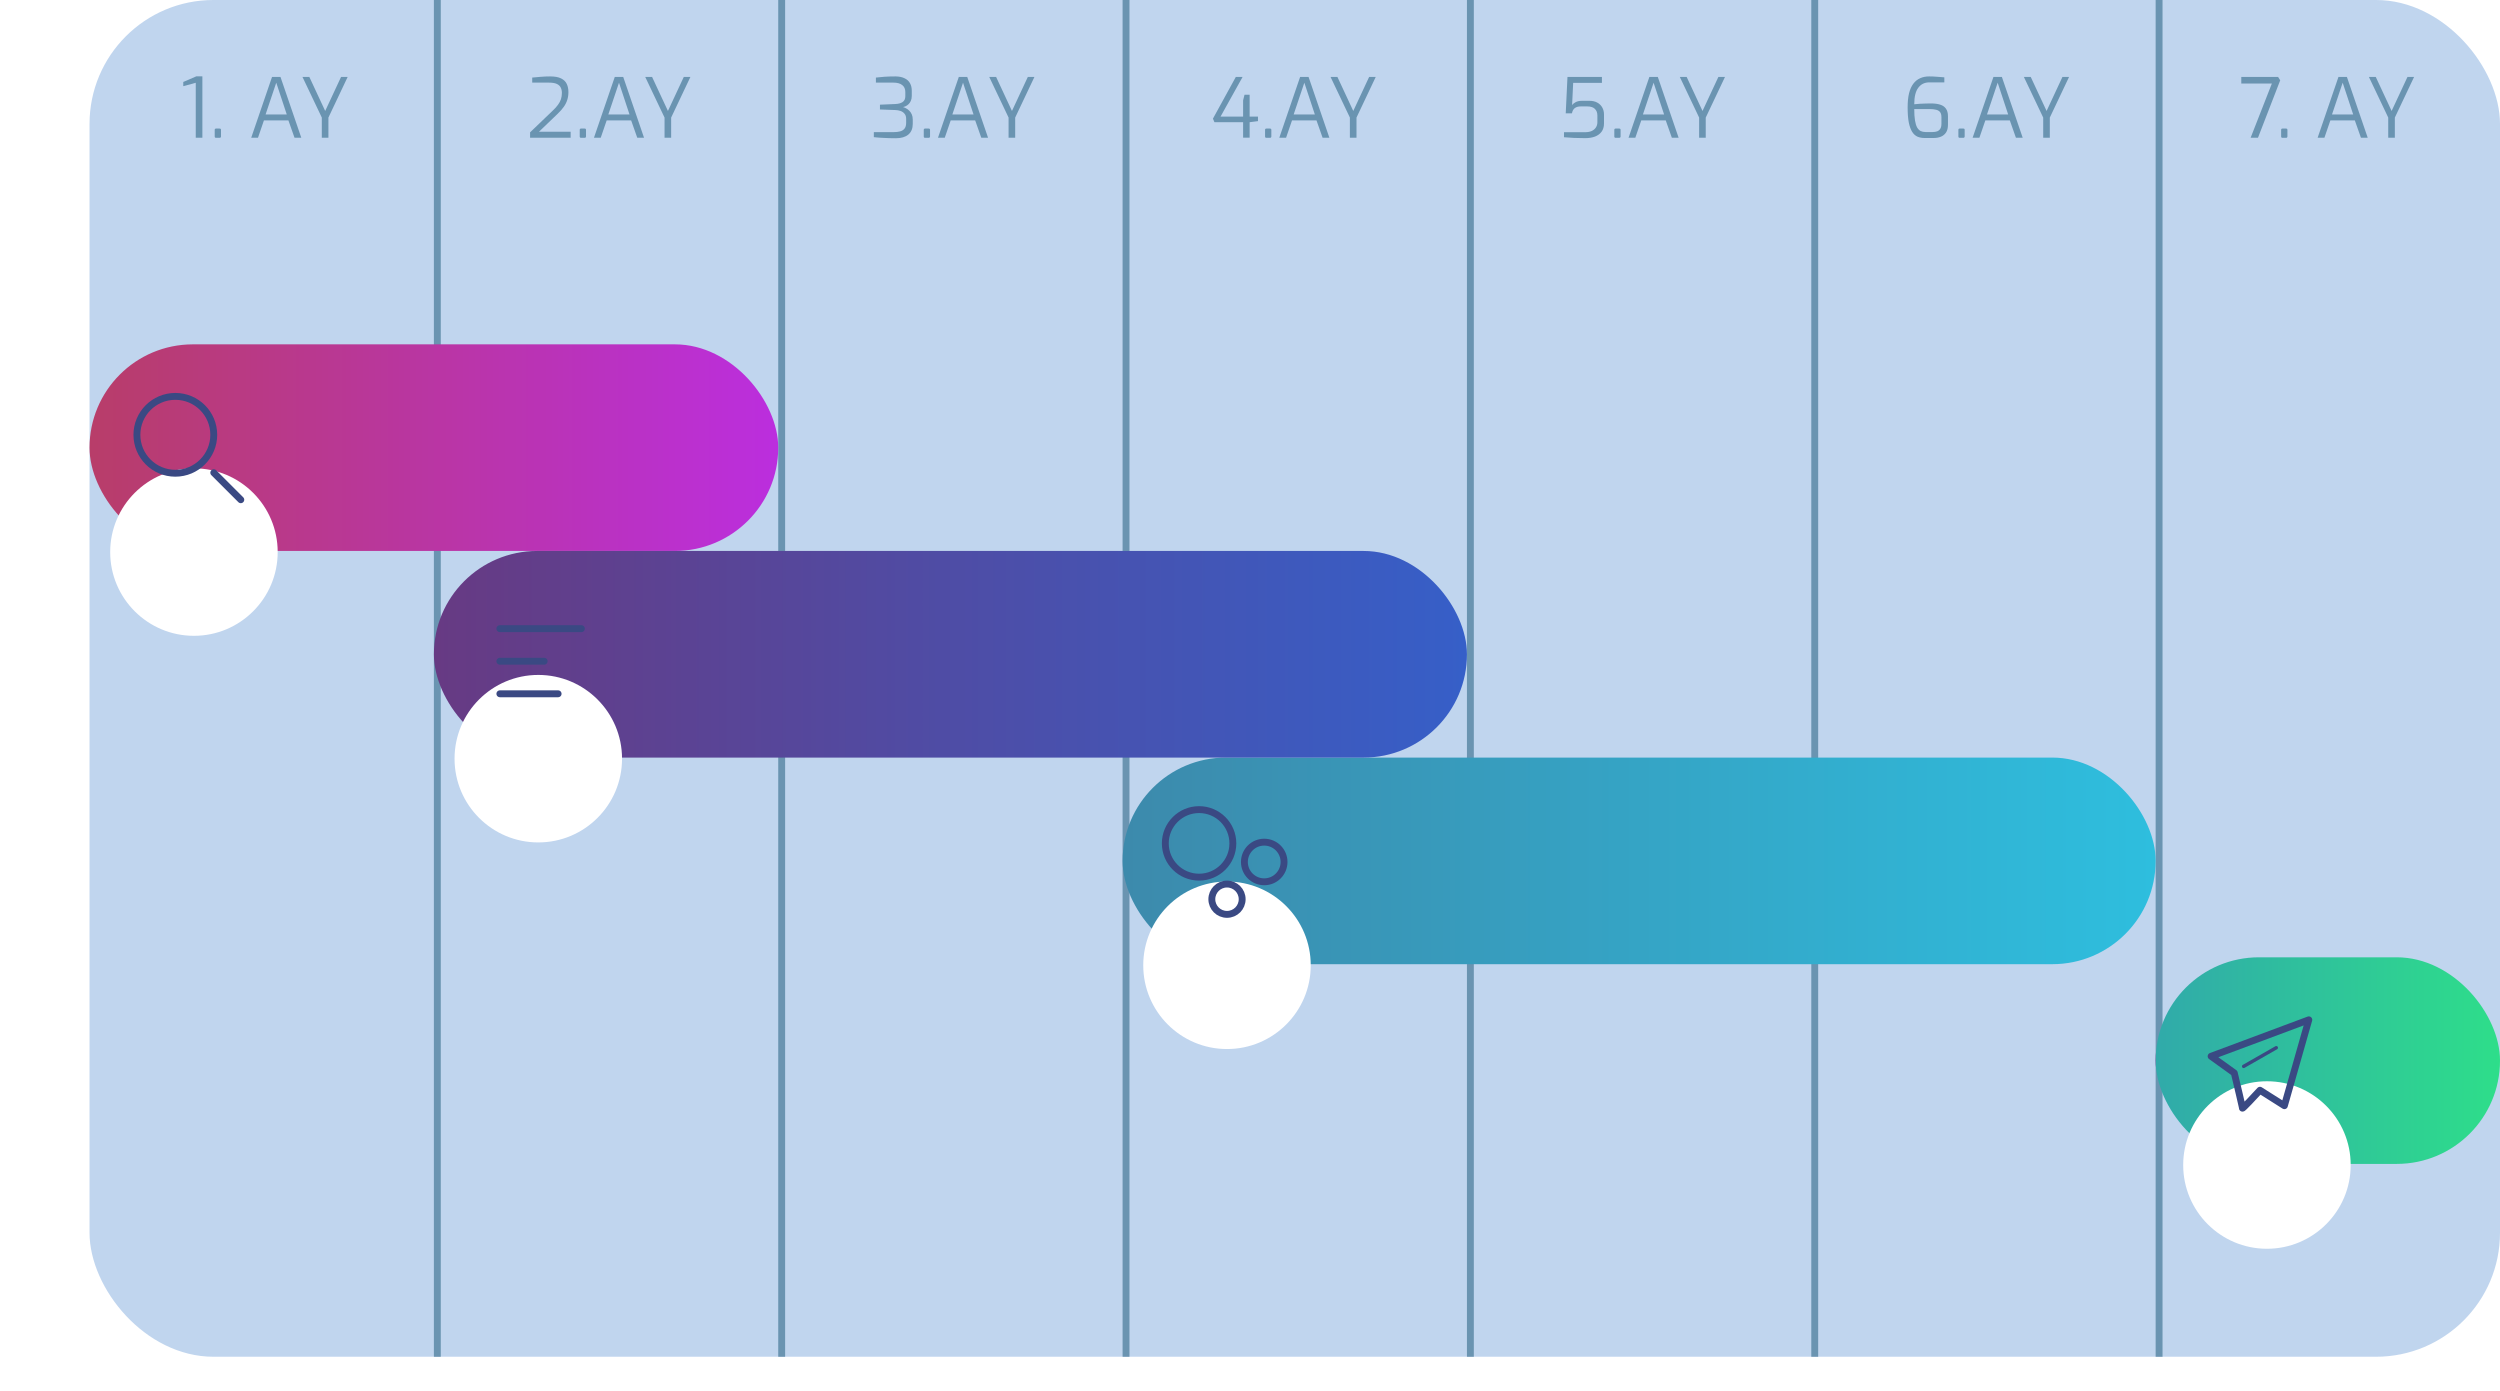 <svg width="363" height="202" viewBox="0 0 363 202" fill="none" xmlns="http://www.w3.org/2000/svg">
<rect x="13" width="350" height="197" rx="18" fill="#C0D5EE"/>
<line x1="63.5" y1="1.14934e-07" x2="63.5" y2="197" stroke="#6A94B1"/>
<line x1="113.5" y1="1.14934e-07" x2="113.5" y2="197" stroke="#6A94B1"/>
<line x1="163.5" y1="1.14934e-07" x2="163.5" y2="197" stroke="#6A94B1"/>
<line x1="213.5" y1="1.15209e-07" x2="213.5" y2="197" stroke="#6A94B1"/>
<line x1="263.5" y1="1.0217e-07" x2="263.5" y2="197" stroke="#6A94B1"/>
<line x1="313.5" y1="1.15209e-07" x2="313.5" y2="197" stroke="#6A94B1"/>
<g style="mix-blend-mode:multiply">
<rect x="13" y="50" width="100" height="30" rx="15" fill="url(#paint0_linear_6025_95)"/>
</g>
<g style="mix-blend-mode:multiply">
<rect x="163" y="110" width="150" height="30" rx="15" fill="url(#paint1_linear_6025_95)"/>
</g>
<g style="mix-blend-mode:multiply">
<rect x="313" y="139" width="50" height="30" rx="15" fill="url(#paint2_linear_6025_95)"/>
</g>
<g style="mix-blend-mode:multiply">
<rect x="63" y="80" width="150" height="30" rx="15" fill="url(#paint3_linear_6025_95)"/>
</g>
<g filter="url(#filter0_d_6025_95)">
<circle cx="28.16" cy="65.16" r="12.16" fill="white"/>
</g>
<circle cx="25.458" cy="63.135" r="5.58" stroke="#3A4983"/>
<line x1="31.038" y1="68.637" x2="34.964" y2="72.562" stroke="#3A4983" stroke-linecap="round"/>
<g filter="url(#filter1_d_6025_95)">
<circle cx="78.16" cy="95.16" r="12.16" fill="white"/>
</g>
<line x1="72.58" y1="91.281" x2="84.416" y2="91.281" stroke="#3A4983" stroke-linecap="round"/>
<line x1="72.58" y1="96.012" x2="79.011" y2="96.012" stroke="#3A4983" stroke-linecap="round"/>
<line x1="72.58" y1="100.738" x2="81.038" y2="100.738" stroke="#3A4983" stroke-linecap="round"/>
<g filter="url(#filter2_d_6025_95)">
<circle cx="178.16" cy="125.16" r="12.16" fill="white"/>
</g>
<circle cx="174.107" cy="122.459" r="4.904" stroke="#3A4983"/>
<circle cx="183.565" cy="125.159" r="2.878" stroke="#3A4983"/>
<circle cx="178.16" cy="130.566" r="2.202" stroke="#3A4983"/>
<g filter="url(#filter3_d_6025_95)">
<circle cx="329.16" cy="154.16" r="12.16" fill="white"/>
</g>
<path d="M321.053 153.371L324.418 155.793C324.812 157.437 325.6 160.762 325.6 160.906C325.6 161.049 327.298 159.231 328.147 158.304L331.693 160.547L335.24 148.078L321.053 153.371Z" stroke="#3A4983" stroke-linejoin="round"/>
<path d="M325.782 154.835L330.511 152.133" stroke="#3A4983" stroke-width="0.5" stroke-linecap="round" stroke-linejoin="round"/>
<path d="M28.424 20V12.02L26.612 12.512V11.9L28.508 11.084H29.384V20H28.424ZM31.368 20.012C31.24 20.012 31.176 19.948 31.176 19.82V18.86C31.176 18.732 31.24 18.668 31.368 18.668H31.896C32.024 18.668 32.088 18.732 32.088 18.86V19.82C32.088 19.884 32.068 19.932 32.028 19.964C31.996 19.996 31.952 20.012 31.896 20.012H31.368ZM36.476 20L39.5 11.168H40.724L43.748 20H42.764L41.876 17.48H38.324L37.46 20H36.476ZM38.564 16.616H41.636L40.112 12.008L38.564 16.616ZM46.726 20V17.072L43.918 11.168H44.914L47.218 16.112L49.522 11.168H50.482L47.686 17.072V20H46.726Z" fill="#6A94B1"/>
<path d="M76.966 20V19.22L80.23 16.088C80.566 15.776 80.83 15.484 81.022 15.212C81.222 14.94 81.366 14.668 81.454 14.396C81.542 14.116 81.586 13.812 81.586 13.484C81.586 13.196 81.53 12.94 81.418 12.716C81.314 12.492 81.126 12.316 80.854 12.188C80.582 12.06 80.19 11.996 79.678 11.996H77.278V11.264C77.646 11.224 78.05 11.188 78.49 11.156C78.938 11.116 79.402 11.096 79.882 11.096C80.554 11.096 81.082 11.192 81.466 11.384C81.858 11.576 82.134 11.844 82.294 12.188C82.454 12.524 82.534 12.92 82.534 13.376C82.534 13.784 82.478 14.16 82.366 14.504C82.262 14.848 82.094 15.184 81.862 15.512C81.63 15.84 81.33 16.18 80.962 16.532L78.262 19.124H82.858V20H76.966ZM84.368 20.012C84.24 20.012 84.176 19.948 84.176 19.82V18.86C84.176 18.732 84.24 18.668 84.368 18.668H84.896C85.024 18.668 85.088 18.732 85.088 18.86V19.82C85.088 19.884 85.068 19.932 85.028 19.964C84.996 19.996 84.952 20.012 84.896 20.012H84.368ZM86.242 20L89.266 11.168H90.49L93.514 20H92.53L91.642 17.48H88.09L87.226 20H86.242ZM88.33 16.616H91.402L89.878 12.008L88.33 16.616ZM96.492 20V17.072L93.684 11.168H94.68L96.984 16.112L99.288 11.168H100.248L97.452 17.072V20H96.492Z" fill="#6A94B1"/>
<path d="M130.085 20.072C129.453 20.072 128.861 20.056 128.309 20.024C127.765 20 127.289 19.964 126.881 19.916V19.184H129.773C130.117 19.184 130.425 19.148 130.697 19.076C130.969 19.004 131.181 18.872 131.333 18.68C131.493 18.48 131.573 18.2 131.573 17.84V17.252C131.573 16.94 131.493 16.692 131.333 16.508C131.181 16.324 130.989 16.192 130.757 16.112C130.525 16.032 130.285 15.988 130.037 15.98L127.769 15.896V15.2L130.001 15.104C130.433 15.088 130.781 14.996 131.045 14.828C131.317 14.652 131.453 14.36 131.453 13.952V13.364C131.453 12.924 131.305 12.588 131.009 12.356C130.721 12.116 130.285 11.996 129.701 11.996H127.181V11.264C127.549 11.216 127.969 11.176 128.441 11.144C128.921 11.112 129.457 11.096 130.049 11.096C130.577 11.104 131.013 11.196 131.357 11.372C131.709 11.54 131.969 11.78 132.137 12.092C132.305 12.396 132.389 12.756 132.389 13.172V13.928C132.389 14.2 132.345 14.436 132.257 14.636C132.177 14.828 132.069 14.988 131.933 15.116C131.805 15.244 131.665 15.344 131.513 15.416C131.369 15.48 131.237 15.524 131.117 15.548C131.253 15.58 131.401 15.64 131.561 15.728C131.721 15.808 131.873 15.92 132.017 16.064C132.169 16.208 132.293 16.388 132.389 16.604C132.485 16.82 132.533 17.076 132.533 17.372V17.984C132.533 18.664 132.317 19.184 131.885 19.544C131.461 19.896 130.861 20.072 130.085 20.072ZM134.321 20.012C134.193 20.012 134.129 19.948 134.129 19.82V18.86C134.129 18.732 134.193 18.668 134.321 18.668H134.849C134.977 18.668 135.041 18.732 135.041 18.86V19.82C135.041 19.884 135.021 19.932 134.981 19.964C134.949 19.996 134.905 20.012 134.849 20.012H134.321ZM136.195 20L139.219 11.168H140.443L143.467 20H142.483L141.595 17.48H138.043L137.179 20H136.195ZM138.283 16.616H141.355L139.831 12.008L138.283 16.616ZM146.445 20V17.072L143.637 11.168H144.633L146.937 16.112L149.241 11.168H150.201L147.405 17.072V20H146.445Z" fill="#6A94B1"/>
<path d="M180.499 19.988V17.744H176.335L176.119 17.228L179.443 11.168H180.427L177.223 16.928H180.499V14.576L180.703 13.76H181.447V16.928H182.659V17.588L181.447 17.744V19.988H180.499ZM183.879 20.012C183.751 20.012 183.687 19.948 183.687 19.82V18.86C183.687 18.732 183.751 18.668 183.879 18.668H184.407C184.535 18.668 184.599 18.732 184.599 18.86V19.82C184.599 19.884 184.579 19.932 184.539 19.964C184.507 19.996 184.463 20.012 184.407 20.012H183.879ZM185.754 20L188.778 11.168H190.002L193.026 20H192.042L191.154 17.48H187.602L186.738 20H185.754ZM187.842 16.616H190.914L189.39 12.008L187.842 16.616ZM196.003 20V17.072L193.195 11.168H194.191L196.495 16.112L198.799 11.168H199.759L196.963 17.072V20H196.003Z" fill="#6A94B1"/>
<path d="M230.152 20.06C229.608 20.06 229.068 20.048 228.532 20.024C227.996 20 227.516 19.968 227.092 19.928V19.196H230.164C230.524 19.196 230.836 19.14 231.1 19.028C231.364 18.908 231.568 18.74 231.712 18.524C231.864 18.3 231.94 18.04 231.94 17.744V16.784C231.94 16.368 231.82 16.044 231.58 15.812C231.34 15.572 230.972 15.452 230.476 15.452H229.528C229.168 15.452 228.88 15.532 228.664 15.692C228.448 15.852 228.308 16.108 228.244 16.46H227.344L227.596 11.168H232.6V12.032H228.424L228.268 15.272C228.364 15.112 228.532 14.968 228.772 14.84C229.02 14.704 229.332 14.636 229.708 14.636H230.764C231.228 14.636 231.616 14.724 231.928 14.9C232.24 15.068 232.48 15.304 232.648 15.608C232.816 15.904 232.9 16.24 232.9 16.616V17.924C232.9 18.404 232.784 18.804 232.552 19.124C232.32 19.436 232 19.672 231.592 19.832C231.184 19.984 230.704 20.06 230.152 20.06ZM234.59 20.012C234.462 20.012 234.398 19.948 234.398 19.82V18.86C234.398 18.732 234.462 18.668 234.59 18.668H235.118C235.246 18.668 235.31 18.732 235.31 18.86V19.82C235.31 19.884 235.29 19.932 235.25 19.964C235.218 19.996 235.174 20.012 235.118 20.012H234.59ZM236.465 20L239.489 11.168H240.713L243.737 20H242.753L241.865 17.48H238.313L237.449 20H236.465ZM238.553 16.616H241.625L240.101 12.008L238.553 16.616ZM246.714 20V17.072L243.906 11.168H244.902L247.206 16.112L249.51 11.168H250.47L247.674 17.072V20H246.714Z" fill="#6A94B1"/>
<path d="M279.425 20.036C279.057 20.036 278.721 19.972 278.417 19.844C278.113 19.708 277.857 19.476 277.649 19.148C277.441 18.82 277.277 18.368 277.157 17.792C277.045 17.216 276.989 16.48 276.989 15.584C276.989 14.792 277.057 14.112 277.193 13.544C277.337 12.976 277.545 12.512 277.817 12.152C278.089 11.792 278.417 11.528 278.801 11.36C279.185 11.184 279.625 11.096 280.121 11.096C280.457 11.096 280.829 11.112 281.237 11.144C281.645 11.168 282.005 11.196 282.317 11.228V11.96H280.133C279.453 11.96 278.917 12.224 278.525 12.752C278.141 13.272 277.949 14.068 277.949 15.14C278.189 15.108 278.453 15.084 278.741 15.068C279.037 15.044 279.329 15.032 279.617 15.032C279.905 15.024 280.161 15.02 280.385 15.02C280.913 15.02 281.361 15.08 281.729 15.2C282.097 15.32 282.373 15.516 282.557 15.788C282.749 16.06 282.845 16.42 282.845 16.868V18.104C282.845 18.576 282.753 18.952 282.569 19.232C282.385 19.512 282.137 19.716 281.825 19.844C281.513 19.972 281.169 20.036 280.793 20.036H279.425ZM279.581 19.172H280.613C280.853 19.172 281.069 19.14 281.261 19.076C281.453 19.004 281.605 18.884 281.717 18.716C281.837 18.54 281.897 18.288 281.897 17.96V17.024C281.897 16.688 281.829 16.436 281.693 16.268C281.557 16.1 281.361 15.988 281.105 15.932C280.849 15.868 280.537 15.836 280.169 15.836H277.949C277.949 16.5 277.985 17.052 278.057 17.492C278.129 17.924 278.233 18.264 278.369 18.512C278.513 18.752 278.685 18.924 278.885 19.028C279.093 19.124 279.325 19.172 279.581 19.172ZM284.549 20.012C284.421 20.012 284.357 19.948 284.357 19.82V18.86C284.357 18.732 284.421 18.668 284.549 18.668H285.077C285.205 18.668 285.269 18.732 285.269 18.86V19.82C285.269 19.884 285.249 19.932 285.209 19.964C285.177 19.996 285.133 20.012 285.077 20.012H284.549ZM286.424 20L289.448 11.168H290.672L293.696 20H292.712L291.824 17.48H288.272L287.408 20H286.424ZM288.512 16.616H291.584L290.06 12.008L288.512 16.616ZM296.673 20V17.072L293.865 11.168H294.861L297.165 16.112L299.469 11.168H300.429L297.633 17.072V20H296.673Z" fill="#6A94B1"/>
<path d="M326.791 20L329.875 12.128H325.435V11.168H330.775L331.087 11.66L327.859 20H326.791ZM331.413 20.012C331.285 20.012 331.221 19.948 331.221 19.82V18.86C331.221 18.732 331.285 18.668 331.413 18.668H331.941C332.069 18.668 332.133 18.732 332.133 18.86V19.82C332.133 19.884 332.113 19.932 332.073 19.964C332.041 19.996 331.997 20.012 331.941 20.012H331.413ZM336.521 20L339.545 11.168H340.769L343.793 20H342.809L341.921 17.48H338.369L337.505 20H336.521ZM338.609 16.616H341.681L340.157 12.008L338.609 16.616ZM346.771 20V17.072L343.963 11.168H344.959L347.263 16.112L349.567 11.168H350.527L347.731 17.072V20H346.771Z" fill="#6A94B1"/>
<defs>
<filter id="filter0_d_6025_95" x="-4" y="48" width="64.32" height="64.32" filterUnits="userSpaceOnUse" color-interpolation-filters="sRGB">
<feFlood flood-opacity="0" result="BackgroundImageFix"/>
<feColorMatrix in="SourceAlpha" type="matrix" values="0 0 0 0 0 0 0 0 0 0 0 0 0 0 0 0 0 0 127 0" result="hardAlpha"/>
<feOffset dy="15"/>
<feGaussianBlur stdDeviation="10"/>
<feColorMatrix type="matrix" values="0 0 0 0 0.4 0 0 0 0 0.18 0 0 0 0 0.871 0 0 0 0.25 0"/>
<feBlend mode="normal" in2="BackgroundImageFix" result="effect1_dropShadow_6025_95"/>
<feBlend mode="normal" in="SourceGraphic" in2="effect1_dropShadow_6025_95" result="shape"/>
</filter>
<filter id="filter1_d_6025_95" x="46" y="78" width="64.32" height="64.32" filterUnits="userSpaceOnUse" color-interpolation-filters="sRGB">
<feFlood flood-opacity="0" result="BackgroundImageFix"/>
<feColorMatrix in="SourceAlpha" type="matrix" values="0 0 0 0 0 0 0 0 0 0 0 0 0 0 0 0 0 0 127 0" result="hardAlpha"/>
<feOffset dy="15"/>
<feGaussianBlur stdDeviation="10"/>
<feColorMatrix type="matrix" values="0 0 0 0 0.4 0 0 0 0 0.18 0 0 0 0 0.871 0 0 0 0.25 0"/>
<feBlend mode="normal" in2="BackgroundImageFix" result="effect1_dropShadow_6025_95"/>
<feBlend mode="normal" in="SourceGraphic" in2="effect1_dropShadow_6025_95" result="shape"/>
</filter>
<filter id="filter2_d_6025_95" x="146" y="108" width="64.32" height="64.32" filterUnits="userSpaceOnUse" color-interpolation-filters="sRGB">
<feFlood flood-opacity="0" result="BackgroundImageFix"/>
<feColorMatrix in="SourceAlpha" type="matrix" values="0 0 0 0 0 0 0 0 0 0 0 0 0 0 0 0 0 0 127 0" result="hardAlpha"/>
<feOffset dy="15"/>
<feGaussianBlur stdDeviation="10"/>
<feColorMatrix type="matrix" values="0 0 0 0 0.4 0 0 0 0 0.18 0 0 0 0 0.871 0 0 0 0.25 0"/>
<feBlend mode="normal" in2="BackgroundImageFix" result="effect1_dropShadow_6025_95"/>
<feBlend mode="normal" in="SourceGraphic" in2="effect1_dropShadow_6025_95" result="shape"/>
</filter>
<filter id="filter3_d_6025_95" x="297" y="137" width="64.32" height="64.32" filterUnits="userSpaceOnUse" color-interpolation-filters="sRGB">
<feFlood flood-opacity="0" result="BackgroundImageFix"/>
<feColorMatrix in="SourceAlpha" type="matrix" values="0 0 0 0 0 0 0 0 0 0 0 0 0 0 0 0 0 0 127 0" result="hardAlpha"/>
<feOffset dy="15"/>
<feGaussianBlur stdDeviation="10"/>
<feColorMatrix type="matrix" values="0 0 0 0 0.4 0 0 0 0 0.18 0 0 0 0 0.871 0 0 0 0.25 0"/>
<feBlend mode="normal" in2="BackgroundImageFix" result="effect1_dropShadow_6025_95"/>
<feBlend mode="normal" in="SourceGraphic" in2="effect1_dropShadow_6025_95" result="shape"/>
</filter>
<linearGradient id="paint0_linear_6025_95" x1="13" y1="65.306" x2="113" y2="65.306" gradientUnits="userSpaceOnUse">
<stop stop-color="#B83D69"/>
<stop offset="1" stop-color="#BB2EDE"/>
</linearGradient>
<linearGradient id="paint1_linear_6025_95" x1="163" y1="125.306" x2="313" y2="125.306" gradientUnits="userSpaceOnUse">
<stop stop-color="#3C8AAC"/>
<stop offset="1" stop-color="#2EBEDE"/>
</linearGradient>
<linearGradient id="paint2_linear_6025_95" x1="313" y1="154.306" x2="363" y2="154.306" gradientUnits="userSpaceOnUse">
<stop stop-color="#3A4983"/>
<stop offset="0" stop-color="#30AAAA"/>
<stop offset="1" stop-color="#2EDE8A"/>
</linearGradient>
<linearGradient id="paint3_linear_6025_95" x1="63" y1="95.306" x2="213" y2="95.306" gradientUnits="userSpaceOnUse">
<stop stop-color="#673A83"/>
<stop offset="1" stop-color="#365FC8"/>
</linearGradient>
</defs>
</svg>
